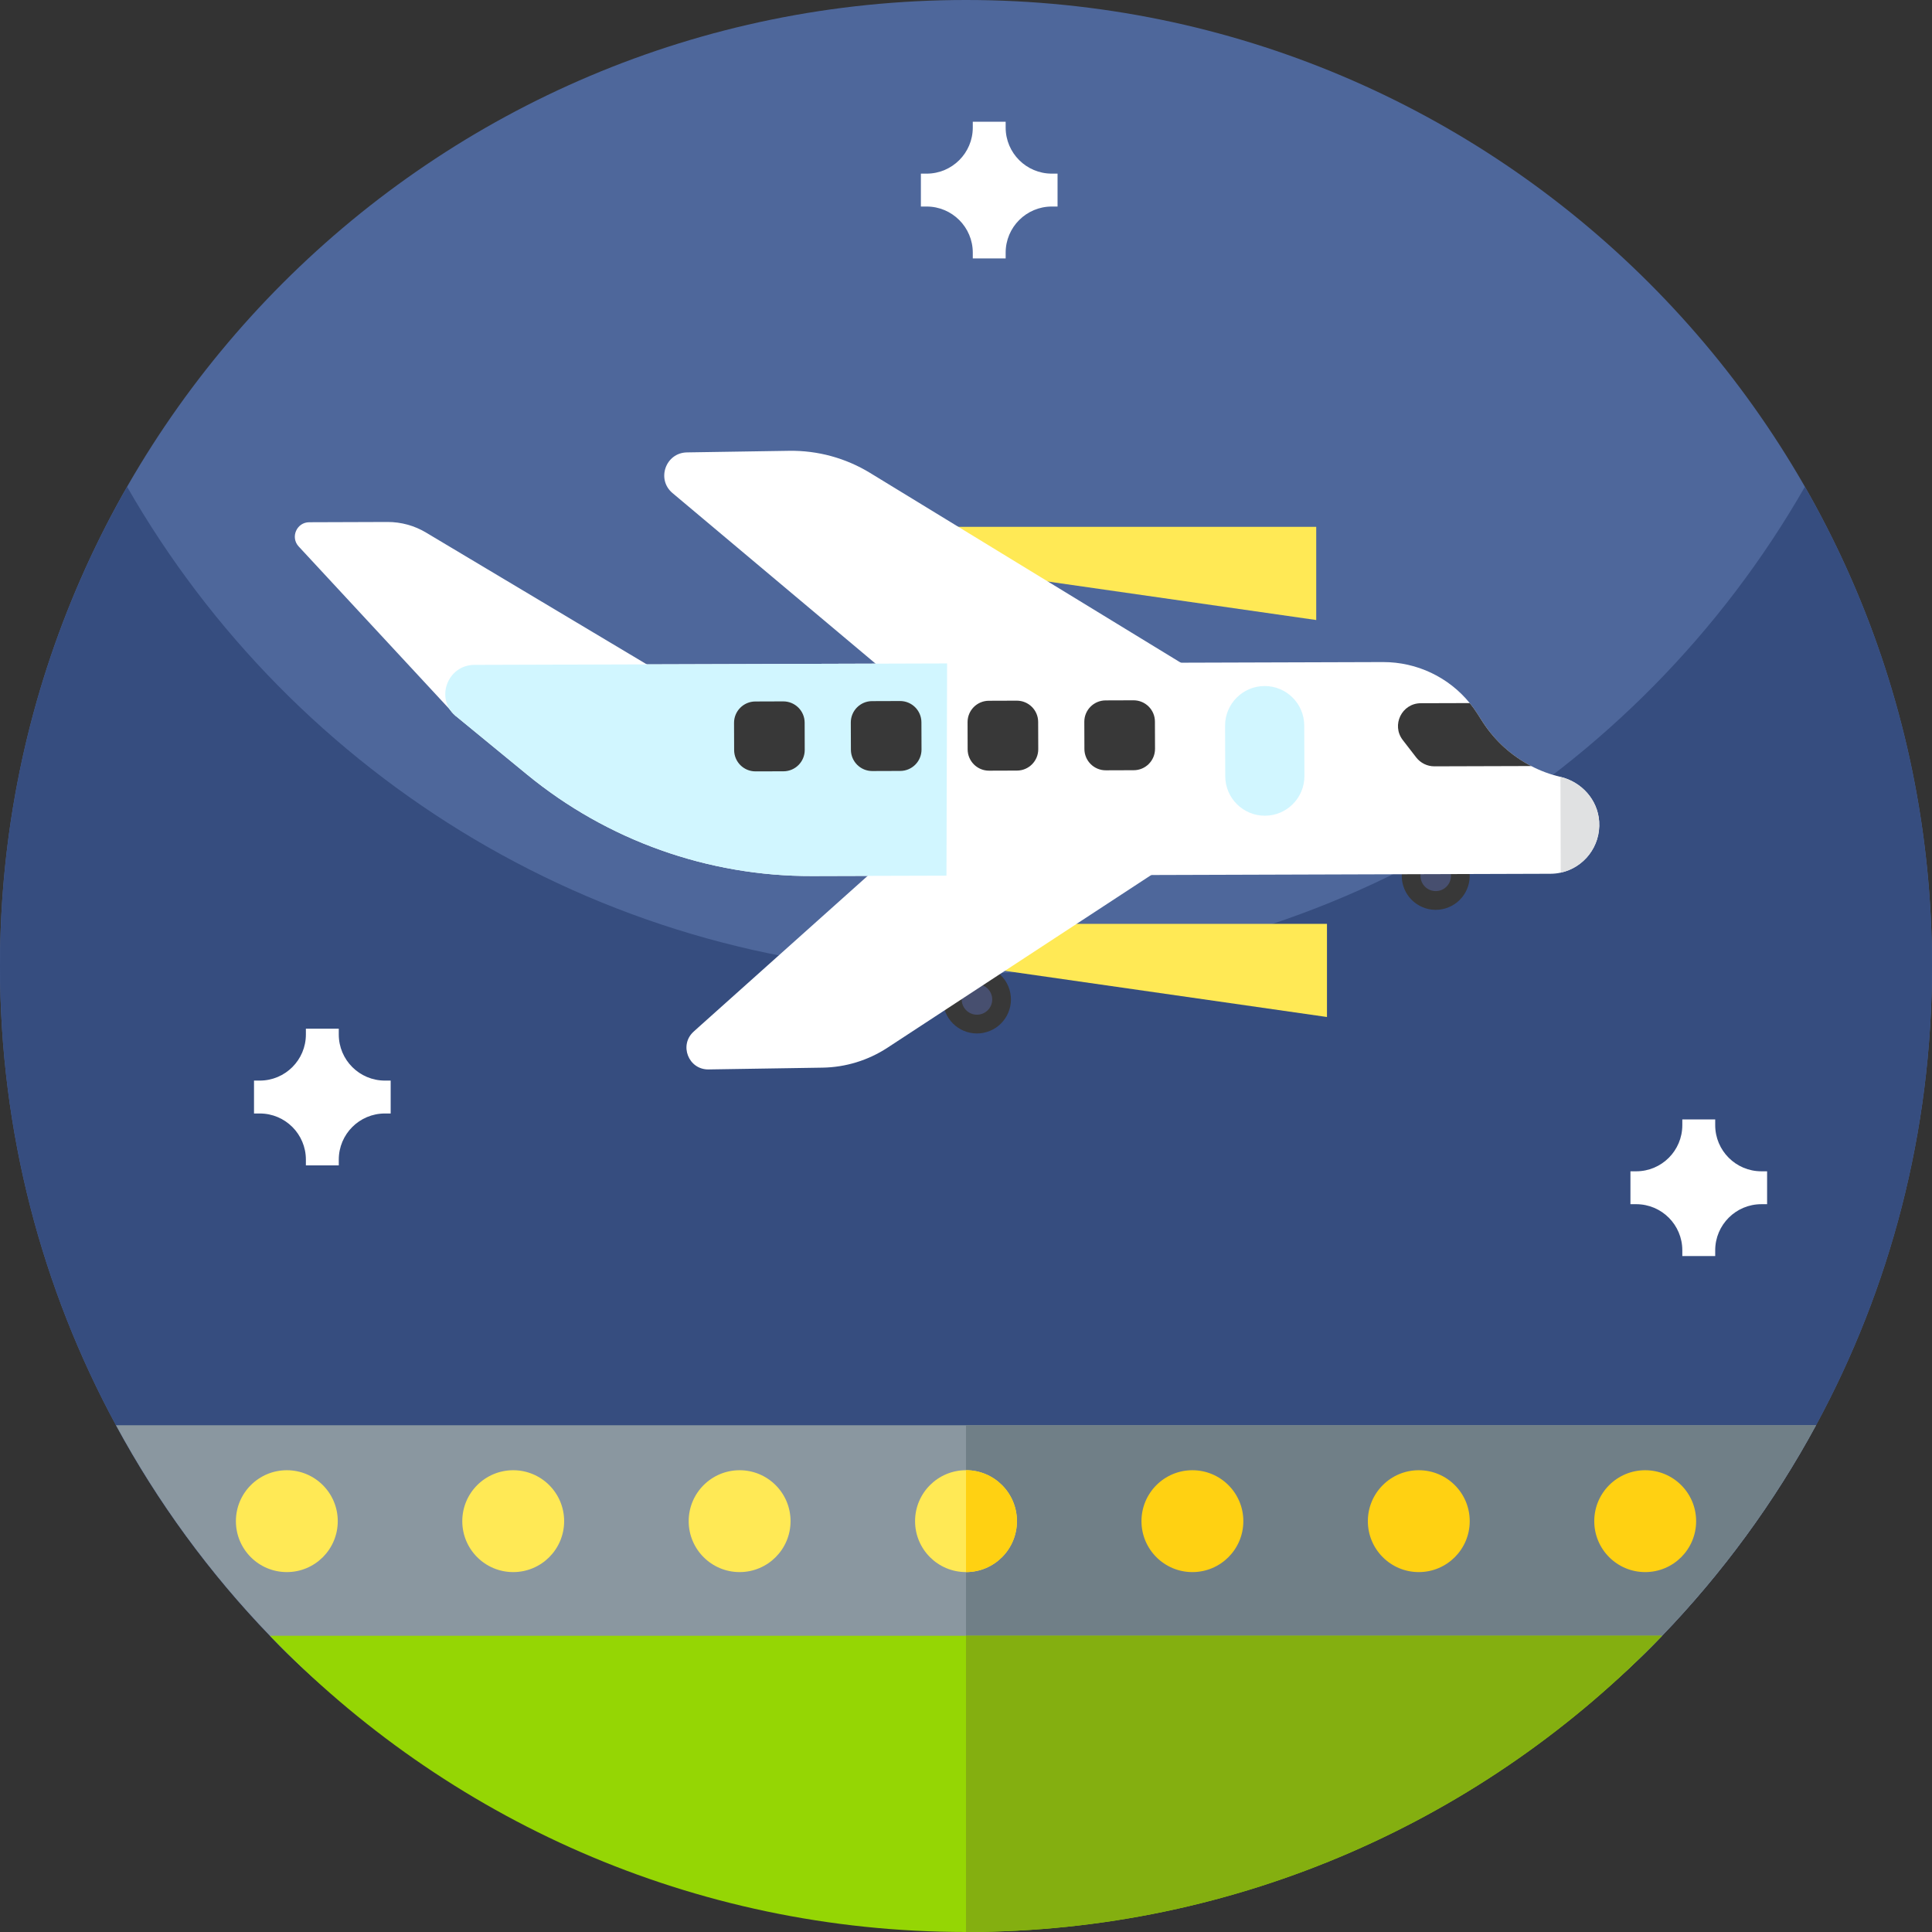 <svg width="80" height="80" viewBox="0 0 80 80" fill="none" xmlns="http://www.w3.org/2000/svg">
<rect x="0" y="0" width="80" height="80" fill="#333333" stroke="none"/>
<g clip-path="url(#clip0_255_457)">
<path d="M80 40C80 46.883 78.261 53.361 75.198 59.016C73.47 62.209 71.32 65.139 68.823 67.734C68.677 67.888 68.528 68.039 68.377 68.191C68.284 68.284 68.189 68.378 68.095 68.47C62.148 74.303 54.094 77.5 45.753 77.5H34.247C25.906 77.5 17.852 74.303 11.905 68.47C11.811 68.378 11.716 68.284 11.623 68.191C11.472 68.039 11.323 67.888 11.177 67.734C8.68 65.139 6.53 62.209 4.802 59.016C1.739 53.361 0 46.883 0 40C0 17.909 17.909 0 40 0C62.091 0 80 17.909 80 40Z" fill="#4E679B"/>
<path d="M80 40C80 46.883 78.261 53.361 75.198 59.016C73.47 62.209 71.32 65.139 68.823 67.734C68.677 67.888 68.528 68.039 68.377 68.191C68.284 68.284 68.189 68.378 68.095 68.47C62.148 74.303 54.094 77.5 45.753 77.5H34.247C25.906 77.5 17.852 74.303 11.905 68.47C11.811 68.378 11.716 68.284 11.623 68.191C11.472 68.039 11.323 67.888 11.177 67.734C8.68 65.139 6.53 62.209 4.802 59.016C1.739 53.361 0 46.883 0 40C0 32.778 1.914 26.005 5.263 20.156C12.156 32.198 25.131 40.312 40 40.312C54.869 40.312 67.845 32.198 74.737 20.156C78.086 26.005 80 32.778 80 40Z" fill="#364D7F"/>
<path d="M4.803 59.016V59.017C6.531 62.209 8.679 65.141 11.178 67.734C11.325 67.887 11.473 68.039 11.623 68.19C17.595 74.202 25.773 77.5 34.247 77.5H45.752C54.226 77.5 62.404 74.202 68.376 68.19C68.525 68.039 68.674 67.888 68.821 67.734C71.32 65.141 73.468 62.209 75.196 59.017V59.016H4.803Z" fill="#8A97A0"/>
<path d="M40 59.016V77.5H45.753C54.226 77.5 62.404 74.202 68.376 68.19C68.526 68.039 68.675 67.888 68.822 67.734C71.32 65.141 73.469 62.209 75.197 59.017V59.016H40Z" fill="#707F87"/>
<path d="M18.879 29.652L12.369 22.63C12.014 22.248 12.284 21.626 12.806 21.625L16.048 21.614C16.607 21.613 17.157 21.763 17.637 22.05L30.31 29.617L18.879 29.652Z" fill="white"/>
<path d="M39.007 38.254V39.826L54.947 42.112V38.254H39.007Z" fill="#FFE955"/>
<path d="M38.562 21.815V23.388L54.502 25.674V21.815H38.562Z" fill="#FFE955"/>
<path d="M40.86 42.733C41.604 42.509 42.025 41.724 41.801 40.979C41.577 40.235 40.791 39.814 40.047 40.039C39.303 40.263 38.882 41.048 39.107 41.792C39.331 42.536 40.116 42.958 40.86 42.733Z" fill="#383838"/>
<path d="M40.636 41.99C40.97 41.89 41.159 41.538 41.059 41.204C40.958 40.87 40.605 40.681 40.272 40.781C39.938 40.882 39.749 41.234 39.849 41.568C39.95 41.902 40.303 42.091 40.636 41.99Z" fill="#474F6F"/>
<path d="M50.682 34.26L36.748 43.384C35.947 43.907 35.016 44.194 34.06 44.209L29.401 44.282L29.341 44.283C28.508 44.296 28.105 43.268 28.727 42.713L28.923 42.536L37.949 34.459L50.682 34.26Z" fill="white"/>
<path d="M49.946 28.084L36.029 19.583C35.019 18.966 33.855 18.648 32.671 18.667L28.445 18.733C27.563 18.747 27.171 19.849 27.847 20.417L37.213 28.284L49.946 28.084Z" fill="white"/>
<path d="M59.856 37.614C60.6 37.39 61.022 36.605 60.797 35.86C60.573 35.116 59.788 34.695 59.044 34.92C58.299 35.144 57.878 35.929 58.103 36.673C58.327 37.417 59.112 37.839 59.856 37.614Z" fill="#383838"/>
<path d="M59.632 36.872C59.966 36.771 60.155 36.419 60.055 36.085C59.954 35.751 59.602 35.562 59.268 35.663C58.934 35.763 58.745 36.115 58.846 36.449C58.946 36.783 59.298 36.972 59.632 36.872Z" fill="#474F6F"/>
<path d="M18.858 29.636C18.864 29.641 18.872 29.647 18.878 29.653L21.816 32.065C25.145 34.8 29.324 36.289 33.632 36.275L39.191 36.259L64.201 36.181C64.348 36.18 64.49 36.165 64.627 36.134C65.583 35.928 66.287 35.045 66.218 34.015C66.188 33.565 66.007 33.157 65.723 32.833C65.438 32.51 65.053 32.273 64.614 32.168C64.191 32.069 63.784 31.918 63.404 31.72C62.596 31.303 61.903 30.681 61.401 29.904C61.324 29.787 61.248 29.668 61.172 29.549C61.075 29.397 60.971 29.25 60.858 29.112C59.987 28.041 58.67 27.412 57.272 27.415L39.217 27.471L19.642 27.531C18.534 27.535 18.009 28.923 18.858 29.636Z" fill="white"/>
<path d="M18.858 29.636C18.864 29.641 18.872 29.647 18.878 29.654L21.816 32.065C25.145 34.8 29.324 36.289 33.632 36.275L39.191 36.259L39.217 27.471L19.642 27.531C18.534 27.535 18.009 28.923 18.858 29.636Z" fill="#D1F6FF"/>
<path d="M52.362 28.407C53.267 28.404 54.003 29.136 54.006 30.041L54.013 32.133C54.015 33.038 53.284 33.774 52.379 33.777C51.474 33.779 50.738 33.048 50.735 32.143L50.728 30.051C50.726 29.146 51.457 28.41 52.362 28.407Z" fill="#D1F6FF"/>
<path d="M45.789 31.897L46.946 31.893C47.434 31.892 47.828 31.495 47.827 31.007L47.823 29.879C47.822 29.391 47.425 28.997 46.937 28.998L45.78 29.002C45.292 29.004 44.898 29.4 44.899 29.888L44.903 31.016C44.904 31.504 45.301 31.898 45.789 31.897Z" fill="#383838"/>
<path d="M40.954 31.912L42.111 31.908C42.599 31.907 42.993 31.51 42.992 31.022L42.988 29.894C42.987 29.406 42.59 29.012 42.102 29.013L40.945 29.017C40.457 29.019 40.063 29.415 40.065 29.903L40.068 31.031C40.07 31.519 40.466 31.913 40.954 31.912Z" fill="#383838"/>
<path d="M36.12 31.927L37.277 31.923C37.765 31.921 38.159 31.525 38.158 31.037L38.154 29.909C38.153 29.421 37.756 29.027 37.268 29.028L36.111 29.032C35.623 29.033 35.229 29.43 35.23 29.918L35.234 31.046C35.236 31.534 35.632 31.928 36.12 31.927Z" fill="#383838"/>
<path d="M31.285 31.941L32.442 31.938C32.93 31.936 33.324 31.54 33.322 31.052L33.319 29.924C33.318 29.436 32.921 29.042 32.433 29.043L31.276 29.047C30.788 29.048 30.394 29.445 30.395 29.933L30.399 31.061C30.401 31.549 30.797 31.943 31.285 31.941Z" fill="#383838"/>
<path d="M58.086 30.644L58.643 31.365C58.823 31.597 59.101 31.733 59.395 31.732L63.405 31.72C62.597 31.303 61.904 30.68 61.401 29.905C61.324 29.787 61.248 29.668 61.173 29.549C61.076 29.397 60.971 29.25 60.859 29.113L58.832 29.119C58.047 29.121 57.606 30.023 58.086 30.644Z" fill="#383838"/>
<path d="M64.615 32.169L64.627 36.135C65.583 35.928 66.287 35.046 66.218 34.015C66.189 33.566 66.006 33.157 65.723 32.833C65.439 32.51 65.053 32.272 64.615 32.169Z" fill="#E0E1E2"/>
<path d="M16.177 44.745H15.939C14.883 44.745 14.028 43.89 14.028 42.835V42.597H12.666V42.835C12.666 43.89 11.811 44.745 10.756 44.745H10.518V46.107H10.756C11.811 46.107 12.666 46.962 12.666 48.018V48.256H14.028V48.018C14.028 46.962 14.883 46.107 15.939 46.107H16.177V44.745Z" fill="white"/>
<path d="M43.791 7.19H43.553C42.498 7.19 41.642 6.335 41.642 5.28V5.042H40.281V5.28C40.281 6.335 39.425 7.19 38.37 7.19H38.132V8.552H38.37C39.425 8.552 40.281 9.408 40.281 10.463V10.701H41.642V10.463C41.642 9.408 42.498 8.552 43.553 8.552H43.791V7.19Z" fill="white"/>
<path d="M73.172 48.501H72.934C71.879 48.501 71.023 47.645 71.023 46.59V46.352H69.661V46.59C69.661 47.645 68.806 48.501 67.751 48.501H67.513V49.863H67.751C68.806 49.863 69.661 50.718 69.661 51.773V52.011H71.023V51.773C71.023 50.718 71.879 49.863 72.934 49.863H73.172V48.501Z" fill="white"/>
<path d="M68.822 67.734C61.545 75.295 51.322 80 40 80C28.678 80 18.454 75.295 11.178 67.734H68.822Z" fill="#95D604"/>
<path d="M68.822 67.734C61.545 75.295 51.322 80 40 80V67.734H68.822Z" fill="#84AF10"/>
<path d="M11.877 65.097C13.042 65.097 13.986 64.153 13.986 62.988C13.986 61.823 13.042 60.879 11.877 60.879C10.712 60.879 9.768 61.823 9.768 62.988C9.768 64.153 10.712 65.097 11.877 65.097Z" fill="#FFE955"/>
<path d="M21.251 65.097C22.416 65.097 23.36 64.153 23.36 62.988C23.36 61.823 22.416 60.879 21.251 60.879C20.086 60.879 19.142 61.823 19.142 62.988C19.142 64.153 20.086 65.097 21.251 65.097Z" fill="#FFE955"/>
<path d="M30.626 65.097C31.791 65.097 32.735 64.153 32.735 62.988C32.735 61.823 31.791 60.879 30.626 60.879C29.461 60.879 28.517 61.823 28.517 62.988C28.517 64.153 29.461 65.097 30.626 65.097Z" fill="#FFE955"/>
<path d="M42.109 62.987C42.109 64.153 41.166 65.097 40 65.097C38.834 65.097 37.891 64.153 37.891 62.987C37.891 61.824 38.834 60.878 40 60.878C41.166 60.878 42.109 61.824 42.109 62.987Z" fill="#FFE955"/>
<path d="M42.109 62.987C42.109 64.153 41.166 65.097 40 65.097V60.878C41.166 60.878 42.109 61.824 42.109 62.987Z" fill="#FFD112"/>
<path d="M49.375 65.097C50.54 65.097 51.484 64.153 51.484 62.988C51.484 61.823 50.54 60.879 49.375 60.879C48.21 60.879 47.266 61.823 47.266 62.988C47.266 64.153 48.21 65.097 49.375 65.097Z" fill="#FFD112"/>
<path d="M58.749 65.097C59.914 65.097 60.858 64.153 60.858 62.988C60.858 61.823 59.914 60.879 58.749 60.879C57.584 60.879 56.64 61.823 56.64 62.988C56.64 64.153 57.584 65.097 58.749 65.097Z" fill="#FFD112"/>
<path d="M68.124 65.097C69.289 65.097 70.233 64.153 70.233 62.988C70.233 61.823 69.289 60.879 68.124 60.879C66.959 60.879 66.015 61.823 66.015 62.988C66.015 64.153 66.959 65.097 68.124 65.097Z" fill="#FFD112"/>
</g>
<defs>
<clipPath id="clip0_255_457">
<rect width="80" height="80" fill="white"/>
</clipPath>
</defs>
</svg>
